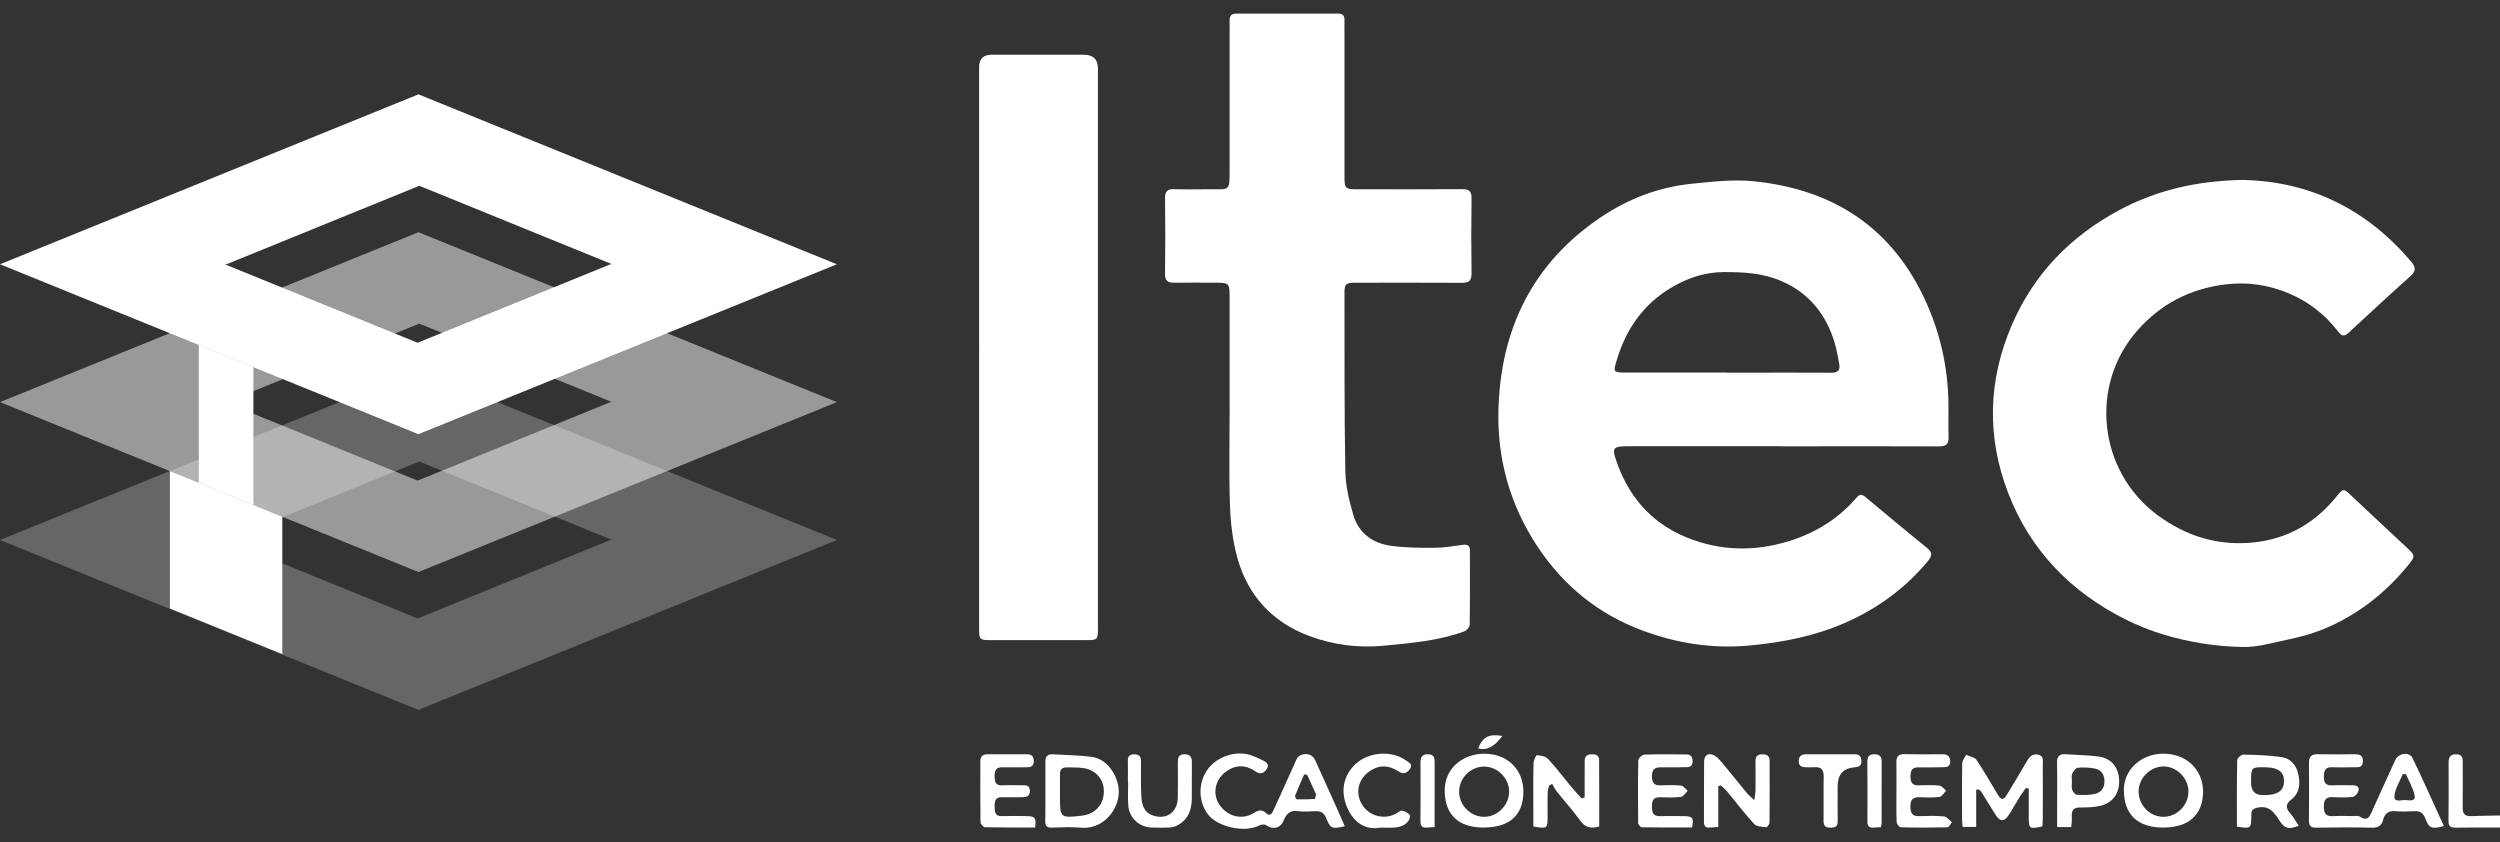 <svg width="92" height="31" viewBox="0 0 92 31" fill="none" xmlns="http://www.w3.org/2000/svg"><rect x="0" y="0" width="92" height="31" fill="#333333" stroke="none"/><g clip-path="url(#clip0_128_2755)"><path d="M15.398 13.618L0 19.871L15.398 26.124L30.797 19.871L15.398 13.618ZM22.464 19.871L15.368 22.759L8.271 19.871H8.334L15.43 16.983L22.527 19.871H22.464Z" fill="white" fill-opacity="0.25"/><path d="M15.398 8.545L0 14.798L15.398 21.051L30.797 14.798L15.398 8.545ZM22.464 14.798L15.368 17.686L8.271 14.798H8.334L15.43 11.91L22.527 14.798H22.464Z" fill="white" fill-opacity="0.5"/><path d="M65.561 16.421C63.725 16.421 61.889 16.421 60.053 16.421C59.951 16.421 59.848 16.42 59.747 16.424C59.391 16.437 59.338 16.516 59.444 16.851C59.884 18.221 60.732 19.235 62.078 19.782C63.314 20.282 64.573 20.306 65.854 19.907C66.837 19.599 67.663 19.079 68.331 18.302C68.423 18.195 68.508 18.173 68.635 18.28C69.392 18.916 70.154 19.546 70.921 20.17C71.108 20.322 71.11 20.447 70.96 20.631C70.127 21.642 69.099 22.392 67.904 22.917C66.784 23.409 65.609 23.639 64.389 23.754C63.019 23.884 61.708 23.672 60.45 23.206C58.832 22.607 57.538 21.563 56.577 20.11C55.568 18.584 55.097 16.897 55.142 15.098C55.217 12.13 56.388 9.694 58.903 7.999C59.913 7.318 61.035 6.885 62.253 6.762C63.005 6.687 63.775 6.595 64.52 6.669C67.332 6.949 69.488 8.26 70.754 10.85C71.338 12.044 71.652 13.313 71.698 14.642C71.715 15.121 71.69 15.601 71.708 16.081C71.718 16.357 71.604 16.428 71.347 16.427C69.79 16.42 68.232 16.424 66.674 16.424C66.303 16.424 65.932 16.424 65.561 16.424V16.421ZM63.544 13.714C63.766 13.714 63.99 13.714 64.212 13.714C65.268 13.714 66.326 13.709 67.382 13.716C67.626 13.719 67.733 13.633 67.683 13.39C67.63 13.129 67.591 12.861 67.513 12.606C67.195 11.564 66.575 10.784 65.551 10.341C64.868 10.046 64.156 10.01 63.428 10.013C62.826 10.015 62.272 10.179 61.753 10.446C60.597 11.04 59.876 11.998 59.503 13.23C59.359 13.709 59.36 13.71 59.873 13.71C61.097 13.71 62.32 13.71 63.544 13.71V13.714Z" fill="white"/><path d="M45.249 14.99C45.249 13.621 45.249 12.252 45.249 10.882C45.249 10.436 45.216 10.404 44.779 10.403C44.259 10.402 43.74 10.397 43.22 10.403C42.985 10.406 42.868 10.341 42.873 10.072C42.887 9.147 42.885 8.222 42.874 7.297C42.871 7.047 42.953 6.951 43.211 6.961C43.645 6.977 44.083 6.966 44.517 6.964C45.261 6.961 45.25 7.061 45.249 6.221C45.246 4.556 45.249 2.89 45.249 1.226C45.249 1.069 45.254 0.911 45.249 0.754C45.244 0.579 45.323 0.5 45.498 0.5C46.751 0.501 48.002 0.501 49.254 0.5C49.426 0.5 49.479 0.59 49.477 0.745C49.473 0.977 49.477 1.208 49.477 1.439C49.477 3.096 49.477 4.751 49.477 6.407C49.477 6.965 49.478 6.965 50.022 6.965C51.283 6.965 52.545 6.972 53.806 6.961C54.075 6.958 54.157 7.046 54.153 7.311C54.14 8.227 54.139 9.143 54.153 10.059C54.158 10.336 54.05 10.408 53.796 10.407C52.488 10.4 51.182 10.403 49.873 10.404C49.527 10.404 49.475 10.452 49.477 10.781C49.481 12.963 49.469 15.147 49.508 17.33C49.518 17.874 49.648 18.428 49.803 18.954C49.998 19.617 50.513 19.993 51.184 20.085C51.713 20.158 52.254 20.163 52.79 20.16C53.139 20.159 53.49 20.094 53.839 20.048C54.003 20.027 54.093 20.081 54.093 20.25C54.094 21.165 54.099 22.082 54.085 22.998C54.084 23.08 53.971 23.203 53.884 23.235C52.935 23.583 51.943 23.663 50.944 23.76C49.979 23.853 49.059 23.734 48.172 23.401C46.82 22.894 45.922 21.918 45.537 20.535C45.364 19.911 45.285 19.248 45.263 18.598C45.221 17.397 45.251 16.194 45.251 14.99H45.249Z" fill="white"/><path d="M82.549 6.623C85.002 6.675 87.092 7.69 88.739 9.638C88.909 9.838 88.907 9.98 88.703 10.163C87.931 10.853 87.171 11.556 86.413 12.259C86.216 12.442 86.118 12.297 86.014 12.164C85.537 11.556 84.943 11.096 84.231 10.797C83.468 10.476 82.683 10.362 81.846 10.472C80.574 10.639 79.526 11.188 78.68 12.134C76.869 14.157 77.207 17.329 79.389 18.951C80.448 19.738 81.632 20.096 82.933 19.962C84.162 19.836 85.179 19.258 85.964 18.296C86.239 17.959 86.228 17.956 86.545 18.256C87.224 18.897 87.906 19.533 88.589 20.169C88.883 20.442 88.882 20.478 88.622 20.797C87.758 21.856 86.702 22.672 85.438 23.178C84.809 23.43 84.125 23.547 83.461 23.698C83.148 23.77 82.819 23.818 82.499 23.809C82.011 23.798 81.52 23.755 81.038 23.677C80.057 23.519 79.112 23.243 78.217 22.794C76.198 21.779 74.716 20.255 73.903 18.149C73.103 16.075 73.158 13.982 74.046 11.935C74.857 10.069 76.201 8.69 77.99 7.732C79.38 6.988 80.871 6.649 82.548 6.621L82.549 6.623Z" fill="white"/><path d="M36.031 12.77C36.031 9.339 36.031 5.907 36.031 2.476C36.031 2.169 36.184 2.015 36.489 2.015C37.619 2.015 38.751 2.015 39.882 2.015C40.229 2.015 40.404 2.185 40.404 2.525C40.404 7.88 40.404 13.235 40.404 18.59C40.404 20.107 40.404 21.623 40.404 23.14C40.404 23.531 40.381 23.556 40.001 23.556C38.815 23.556 37.628 23.556 36.441 23.556C36.054 23.556 36.032 23.535 36.032 23.148C36.032 19.688 36.032 16.229 36.032 12.77H36.031Z" fill="white"/><path d="M92 30.454C91.454 30.454 90.908 30.448 90.362 30.458C90.171 30.461 90.102 30.399 90.105 30.204C90.114 29.492 90.112 28.782 90.108 28.071C90.108 27.874 90.162 27.755 90.389 27.757C90.621 27.759 90.629 27.903 90.629 28.073C90.627 28.618 90.636 29.163 90.626 29.707C90.621 29.944 90.705 30.046 90.948 30.034C91.299 30.017 91.65 30.017 92.001 30.01V30.454H92Z" fill="white"/><path d="M89.937 30.401C89.488 30.517 89.388 30.486 89.252 30.121C89.171 29.907 89.049 29.84 88.836 29.852C88.605 29.866 88.371 29.871 88.141 29.851C87.888 29.829 87.756 29.944 87.699 30.169C87.642 30.395 87.508 30.465 87.275 30.459C86.599 30.443 85.922 30.447 85.246 30.458C85.045 30.46 84.965 30.401 84.968 30.192C84.978 29.49 84.975 28.787 84.97 28.085C84.967 27.853 85.053 27.749 85.297 27.755C85.741 27.766 86.187 27.761 86.631 27.756C86.817 27.755 86.962 27.776 86.955 28.019C86.948 28.269 86.768 28.231 86.619 28.235C86.351 28.242 86.081 28.244 85.813 28.235C85.549 28.227 85.521 28.38 85.519 28.592C85.517 28.818 85.597 28.912 85.829 28.9C86.078 28.887 86.328 28.901 86.579 28.898C86.727 28.895 86.832 28.957 86.793 29.104C86.769 29.193 86.666 29.313 86.587 29.324C86.35 29.354 86.106 29.349 85.866 29.334C85.597 29.318 85.513 29.43 85.517 29.693C85.52 29.942 85.598 30.048 85.855 30.034C86.113 30.019 86.373 30.03 86.632 30.032C86.697 30.032 86.779 30.012 86.823 30.042C87.163 30.275 87.226 29.989 87.322 29.782C87.6 29.179 87.866 28.57 88.147 27.968C88.266 27.711 88.664 27.657 88.779 27.893C89.18 28.72 89.55 29.56 89.936 30.401H89.937ZM88.54 28.488C88.5 28.488 88.46 28.488 88.421 28.488C88.313 28.754 88.141 29.015 88.116 29.288C88.091 29.553 88.378 29.43 88.528 29.442C88.656 29.452 88.901 29.502 88.859 29.285C88.807 29.009 88.651 28.753 88.54 28.488Z" fill="white"/><path d="M49.486 30.406C49.03 30.513 48.955 30.495 48.808 30.116C48.722 29.898 48.597 29.841 48.387 29.852C48.174 29.864 47.958 29.877 47.749 29.85C47.457 29.811 47.331 29.963 47.237 30.198C47.125 30.482 46.836 30.545 46.593 30.367C46.539 30.327 46.411 30.34 46.342 30.376C45.805 30.659 44.781 30.433 44.435 29.946C44.09 29.459 44.092 28.795 44.443 28.311C44.782 27.843 45.48 27.608 46.026 27.789C46.182 27.841 46.333 27.909 46.48 27.985C46.606 28.051 46.728 28.133 46.611 28.307C46.504 28.465 46.372 28.504 46.211 28.392C45.85 28.144 45.487 28.131 45.127 28.386C44.717 28.676 44.607 29.206 44.868 29.602C45.164 30.051 45.709 30.191 46.147 29.915C46.307 29.813 46.435 29.776 46.591 29.922C46.754 30.075 46.821 29.908 46.872 29.8C47.094 29.325 47.306 28.844 47.522 28.365C47.575 28.247 47.633 28.131 47.68 28.011C47.744 27.848 47.845 27.761 48.031 27.752C48.234 27.744 48.34 27.844 48.414 28.008C48.68 28.597 48.946 29.185 49.211 29.773C49.304 29.981 49.394 30.19 49.487 30.403L49.486 30.406ZM48.107 28.517C48.069 28.51 48.031 28.503 47.993 28.496C47.88 28.759 47.764 29.019 47.659 29.286C47.647 29.318 47.7 29.413 47.725 29.415C47.944 29.422 48.163 29.417 48.38 29.402C48.4 29.401 48.414 29.296 48.429 29.239C48.432 29.232 48.426 29.221 48.422 29.213C48.317 28.982 48.212 28.749 48.107 28.518V28.517Z" fill="white"/><path d="M75.163 30.41C74.678 30.518 74.659 30.504 74.658 30.053C74.658 29.708 74.658 29.365 74.658 29.021C74.624 29.012 74.59 29.004 74.554 28.997C74.475 29.11 74.39 29.221 74.317 29.338C74.181 29.557 74.058 29.785 73.916 30.001C73.76 30.241 73.607 30.243 73.451 30.007C73.264 29.721 73.093 29.426 72.912 29.137C72.891 29.103 72.85 29.081 72.818 29.052L72.724 29.061C72.724 29.281 72.724 29.501 72.724 29.721C72.724 29.942 72.724 30.18 72.724 30.432H72.225C72.217 30.338 72.204 30.257 72.204 30.176C72.203 29.483 72.197 28.789 72.21 28.097C72.212 27.988 72.302 27.882 72.352 27.776C72.483 27.837 72.666 27.862 72.736 27.965C73.015 28.376 73.256 28.813 73.516 29.238C73.649 29.456 73.726 29.455 73.862 29.232C74.111 28.822 74.358 28.411 74.599 27.995C74.691 27.836 74.808 27.732 75 27.77C75.224 27.815 75.174 28.001 75.174 28.15C75.178 28.815 75.177 29.481 75.174 30.145C75.174 30.236 75.164 30.325 75.159 30.409L75.163 30.41Z" fill="white"/><path d="M38.47 29.136C38.47 28.767 38.473 28.396 38.47 28.027C38.467 27.842 38.548 27.748 38.735 27.758C39.223 27.788 39.716 27.79 40.199 27.857C40.783 27.938 41.23 28.651 41.165 29.259C41.093 29.925 40.516 30.531 39.766 30.459C39.417 30.426 39.062 30.446 38.709 30.456C38.53 30.461 38.461 30.401 38.466 30.218C38.475 29.858 38.468 29.497 38.47 29.136ZM39.008 29.145H39.006C39.006 29.2 39.006 29.255 39.006 29.311C39.006 30.101 39.016 30.11 39.815 30.016C40.281 29.962 40.596 29.635 40.621 29.18C40.647 28.715 40.359 28.346 39.878 28.267C39.67 28.233 39.455 28.243 39.243 28.241C39.086 28.238 39.006 28.321 39.007 28.482C39.008 28.702 39.007 28.924 39.007 29.145H39.008Z" fill="white"/><path d="M58.315 29.347C58.315 29.14 58.315 28.932 58.315 28.724C58.315 28.484 58.318 28.244 58.317 28.004C58.317 27.846 58.386 27.765 58.548 27.759C58.703 27.753 58.846 27.779 58.847 27.963C58.854 28.782 58.851 29.601 58.851 30.415C58.548 30.499 58.338 30.458 58.155 30.203C57.881 29.822 57.564 29.471 57.271 29.103C57.209 29.026 57.17 28.932 57.121 28.845C57.081 28.868 57.041 28.893 57 28.917C56.984 29.008 56.955 29.1 56.953 29.191C56.947 29.477 56.951 29.763 56.951 30.049C56.951 30.497 56.942 30.504 56.427 30.414C56.427 30.205 56.427 29.987 56.427 29.769C56.427 29.214 56.42 28.66 56.433 28.106C56.435 27.995 56.516 27.792 56.555 27.794C56.695 27.798 56.877 27.831 56.966 27.927C57.273 28.257 57.545 28.619 57.833 28.968C57.953 29.111 58.08 29.247 58.206 29.386C58.242 29.373 58.279 29.36 58.315 29.346V29.347Z" fill="white"/><path d="M63.233 28.931V30.434C63.112 30.441 63.014 30.445 62.916 30.454C62.756 30.468 62.706 30.392 62.706 30.242C62.71 29.502 62.704 28.762 62.711 28.023C62.714 27.775 62.887 27.683 63.106 27.812C63.205 27.872 63.288 27.966 63.364 28.057C63.677 28.433 63.981 28.815 64.293 29.193C64.354 29.266 64.43 29.326 64.558 29.448C64.579 29.278 64.601 29.186 64.602 29.093C64.606 28.732 64.608 28.372 64.602 28.011C64.599 27.833 64.68 27.762 64.852 27.759C65.02 27.757 65.122 27.817 65.122 27.995C65.123 28.754 65.126 29.511 65.118 30.27C65.118 30.33 65.034 30.445 65 30.441C64.846 30.423 64.644 30.422 64.556 30.326C64.2 29.939 63.882 29.517 63.547 29.113C63.482 29.034 63.397 28.971 63.32 28.901C63.29 28.912 63.261 28.922 63.231 28.932L63.233 28.931Z" fill="white"/><path d="M79.611 30.454C78.657 30.454 78.158 29.975 78.158 29.063C78.158 28.323 78.796 27.739 79.605 27.736C80.455 27.732 81.07 28.317 81.072 29.128C81.072 29.98 80.549 30.454 79.611 30.454ZM78.701 29.125C78.702 29.643 79.124 30.068 79.629 30.059C80.125 30.049 80.536 29.626 80.535 29.125C80.534 28.636 80.104 28.205 79.617 28.205C79.13 28.205 78.7 28.636 78.701 29.124V29.125Z" fill="white"/><path d="M82.318 30.42C82.318 29.594 82.312 28.782 82.329 27.972C82.33 27.9 82.476 27.767 82.551 27.769C83.031 27.781 83.514 27.792 83.987 27.867C84.296 27.915 84.507 28.172 84.574 28.473C84.65 28.812 84.643 29.174 84.329 29.413C84.101 29.588 84.11 29.734 84.282 29.934C84.401 30.071 84.49 30.233 84.595 30.389C84.218 30.531 84.071 30.495 83.872 30.181C83.691 29.897 83.515 29.647 83.111 29.714C82.93 29.745 82.837 29.803 82.85 29.989C82.851 30.008 82.85 30.026 82.85 30.045C82.837 30.495 82.832 30.499 82.32 30.42H82.318ZM83.266 29.258C83.312 29.258 83.358 29.259 83.404 29.258C83.84 29.245 84.052 29.077 84.053 28.744C84.053 28.413 83.841 28.248 83.4 28.237C82.841 28.224 82.838 28.227 82.84 28.803C82.84 29.108 82.982 29.259 83.266 29.258Z" fill="white"/><path d="M54.595 30.454C53.679 30.454 53.194 29.993 53.165 29.154C53.135 28.274 53.83 27.746 54.603 27.737C55.461 27.726 56.061 28.309 56.06 29.135C56.06 29.997 55.552 30.453 54.595 30.453V30.454ZM53.696 29.137C53.698 29.634 54.116 30.056 54.611 30.059C55.113 30.062 55.541 29.626 55.536 29.117C55.532 28.628 55.096 28.204 54.605 28.21C54.108 28.217 53.693 28.64 53.697 29.137H53.696Z" fill="white"/><path d="M76.224 30.436H75.703C75.703 30.147 75.703 29.872 75.703 29.599C75.703 29.09 75.711 28.582 75.699 28.074C75.693 27.83 75.79 27.738 76.028 27.756C76.423 27.785 76.822 27.788 77.214 27.838C77.688 27.9 77.966 28.231 77.984 28.701C78.003 29.189 77.755 29.549 77.282 29.656C77.051 29.709 76.805 29.717 76.566 29.714C76.328 29.713 76.225 29.802 76.243 30.042C76.252 30.167 76.232 30.295 76.224 30.436ZM76.247 28.754C76.247 28.855 76.225 28.964 76.254 29.056C76.279 29.133 76.362 29.24 76.426 29.245C76.636 29.261 76.853 29.261 77.06 29.224C77.304 29.179 77.447 29.009 77.445 28.752C77.445 28.5 77.324 28.32 77.068 28.278C76.87 28.247 76.662 28.23 76.463 28.254C76.383 28.263 76.296 28.388 76.254 28.48C76.22 28.557 76.247 28.662 76.247 28.754Z" fill="white"/><path d="M38.094 30.452C37.468 30.452 36.857 30.456 36.247 30.443C36.188 30.442 36.084 30.323 36.083 30.258C36.071 29.509 36.076 28.76 36.077 28.011C36.077 27.841 36.162 27.757 36.335 27.758C36.826 27.761 37.318 27.759 37.809 27.758C37.974 27.758 38.037 27.842 38.043 28C38.049 28.171 37.959 28.234 37.806 28.235C37.5 28.237 37.194 28.244 36.888 28.236C36.642 28.23 36.601 28.367 36.602 28.572C36.603 28.776 36.64 28.916 36.891 28.9C37.123 28.887 37.354 28.898 37.586 28.898C37.736 28.898 37.901 28.879 37.9 29.104C37.899 29.332 37.738 29.339 37.571 29.338C37.339 29.337 37.108 29.344 36.876 29.338C36.62 29.33 36.601 29.488 36.603 29.684C36.606 29.874 36.609 30.04 36.872 30.033C37.178 30.023 37.484 30.028 37.79 30.033C38.09 30.038 38.134 30.094 38.094 30.452Z" fill="white"/><path d="M62.269 30.451C61.656 30.451 61.036 30.454 60.417 30.444C60.369 30.444 60.285 30.341 60.284 30.287C60.276 29.518 60.273 28.75 60.289 27.984C60.29 27.908 60.426 27.774 60.503 27.771C61.022 27.752 61.541 27.759 62.06 27.763C62.22 27.763 62.285 27.851 62.288 28.012C62.292 28.175 62.2 28.228 62.066 28.231C61.751 28.238 61.435 28.243 61.121 28.237C60.886 28.233 60.789 28.327 60.791 28.568C60.794 28.799 60.867 28.913 61.114 28.901C61.363 28.89 61.616 28.883 61.864 28.91C61.952 28.919 62.027 29.032 62.108 29.1C62.026 29.179 61.952 29.314 61.862 29.326C61.606 29.358 61.344 29.345 61.084 29.339C60.819 29.333 60.791 29.489 60.792 29.701C60.792 29.911 60.844 30.04 61.087 30.034C61.383 30.026 61.68 30.03 61.976 30.034C62.295 30.039 62.334 30.093 62.269 30.452V30.451Z" fill="white"/><path d="M69.789 29.135C69.789 28.774 69.792 28.413 69.788 28.053C69.784 27.849 69.856 27.749 70.079 27.753C70.543 27.765 71.007 27.761 71.47 27.756C71.664 27.753 71.769 27.828 71.769 28.029C71.769 28.237 71.613 28.231 71.475 28.235C71.178 28.241 70.882 28.241 70.585 28.239C70.343 28.239 70.304 28.381 70.306 28.586C70.309 28.788 70.367 28.905 70.59 28.9C70.85 28.894 71.111 28.884 71.367 28.91C71.456 28.918 71.535 29.029 71.618 29.094C71.538 29.174 71.466 29.313 71.377 29.325C71.131 29.358 70.877 29.345 70.628 29.338C70.369 29.331 70.299 29.452 70.303 29.697C70.306 29.929 70.376 30.041 70.621 30.034C70.927 30.025 71.234 30.014 71.538 30.044C71.642 30.053 71.733 30.181 71.831 30.256C71.776 30.322 71.724 30.443 71.669 30.445C71.094 30.459 70.519 30.46 69.945 30.445C69.892 30.443 69.799 30.317 69.796 30.246C69.781 29.877 69.789 29.507 69.789 29.136V29.135Z" fill="white"/><path d="M41.507 28.789C41.507 28.521 41.51 28.254 41.505 27.986C41.502 27.815 41.589 27.758 41.746 27.759C41.904 27.761 41.989 27.824 41.989 27.991C41.989 28.406 41.98 28.822 41.998 29.238C42.011 29.546 42.053 29.859 42.395 29.997C42.888 30.195 43.328 29.907 43.342 29.376C43.353 28.942 43.346 28.507 43.344 28.073C43.344 27.902 43.356 27.759 43.586 27.757C43.816 27.755 43.865 27.877 43.861 28.074C43.856 28.518 43.864 28.962 43.858 29.405C43.852 29.794 43.732 30.134 43.378 30.346C43.288 30.399 43.18 30.442 43.077 30.449C42.856 30.465 42.633 30.455 42.411 30.455C41.946 30.455 41.562 30.119 41.522 29.651C41.498 29.366 41.517 29.078 41.517 28.792C41.514 28.792 41.511 28.792 41.508 28.792L41.507 28.789Z" fill="white"/><path d="M50.808 30.455C50.251 30.567 49.812 30.265 49.578 29.72C49.357 29.206 49.389 28.668 49.787 28.215C50.258 27.677 51.181 27.574 51.754 27.993C51.851 28.064 52.006 28.125 51.889 28.293C51.78 28.448 51.652 28.512 51.467 28.389C51.096 28.144 50.724 28.138 50.36 28.411C49.962 28.708 49.869 29.221 50.14 29.634C50.41 30.045 50.963 30.177 51.386 29.934C51.457 29.892 51.542 29.819 51.604 29.834C51.708 29.856 51.823 29.919 51.884 30.001C51.915 30.041 51.858 30.185 51.803 30.245C51.551 30.518 51.211 30.449 50.809 30.456L50.808 30.455Z" fill="white"/><path d="M67.361 27.758C67.657 27.758 67.954 27.761 68.251 27.758C68.427 27.757 68.496 27.842 68.499 28.014C68.501 28.195 68.395 28.225 68.251 28.236C67.834 28.269 67.626 28.501 67.626 28.931C67.626 29.356 67.618 29.782 67.628 30.206C67.632 30.402 67.555 30.457 67.365 30.459C67.172 30.459 67.104 30.389 67.107 30.199C67.114 29.663 67.101 29.127 67.112 28.591C67.117 28.333 67.028 28.209 66.758 28.235C66.658 28.244 66.555 28.236 66.452 28.235C66.293 28.231 66.184 28.18 66.195 27.991C66.205 27.809 66.308 27.756 66.471 27.758C66.768 27.761 67.064 27.758 67.361 27.758Z" fill="white"/><path d="M52.794 30.439C52.669 30.446 52.596 30.445 52.524 30.454C52.326 30.479 52.27 30.389 52.272 30.2C52.28 29.49 52.278 28.78 52.274 28.07C52.274 27.873 52.324 27.753 52.553 27.757C52.781 27.761 52.797 27.897 52.795 28.07C52.793 28.852 52.794 29.634 52.794 30.439Z" fill="white"/><path d="M69.22 30.44C69.115 30.446 69.041 30.446 68.969 30.454C68.795 30.474 68.719 30.414 68.72 30.226C68.728 29.497 68.723 28.768 68.719 28.038C68.719 27.864 68.768 27.755 68.969 27.756C69.166 27.758 69.249 27.838 69.247 28.041C69.24 28.78 69.245 29.518 69.244 30.257C69.244 30.31 69.231 30.363 69.221 30.44H69.22Z" fill="white"/><path d="M55.287 27.082C54.989 27.487 54.698 27.631 54.397 27.538C54.563 27.12 54.798 26.995 55.287 27.082Z" fill="white"/><path d="M15.398 3.472L0 9.725L15.398 15.978L30.797 9.725L15.398 3.472ZM22.464 9.725L15.368 12.613L8.271 9.725H8.334L15.43 6.837L22.527 9.725H22.464Z" fill="white"/><path d="M10.389 19.016V24.071L6.253 22.392V17.336L7.183 17.713L10.389 19.016Z" fill="white"/><path d="M9.325 13.511V18.584L7.316 17.768V12.694L9.325 13.511Z" fill="white"/></g><defs><clipPath id="clip0_128_2755"><rect width="92" height="30" fill="white" transform="translate(0 0.5)"/></clipPath></defs></svg>